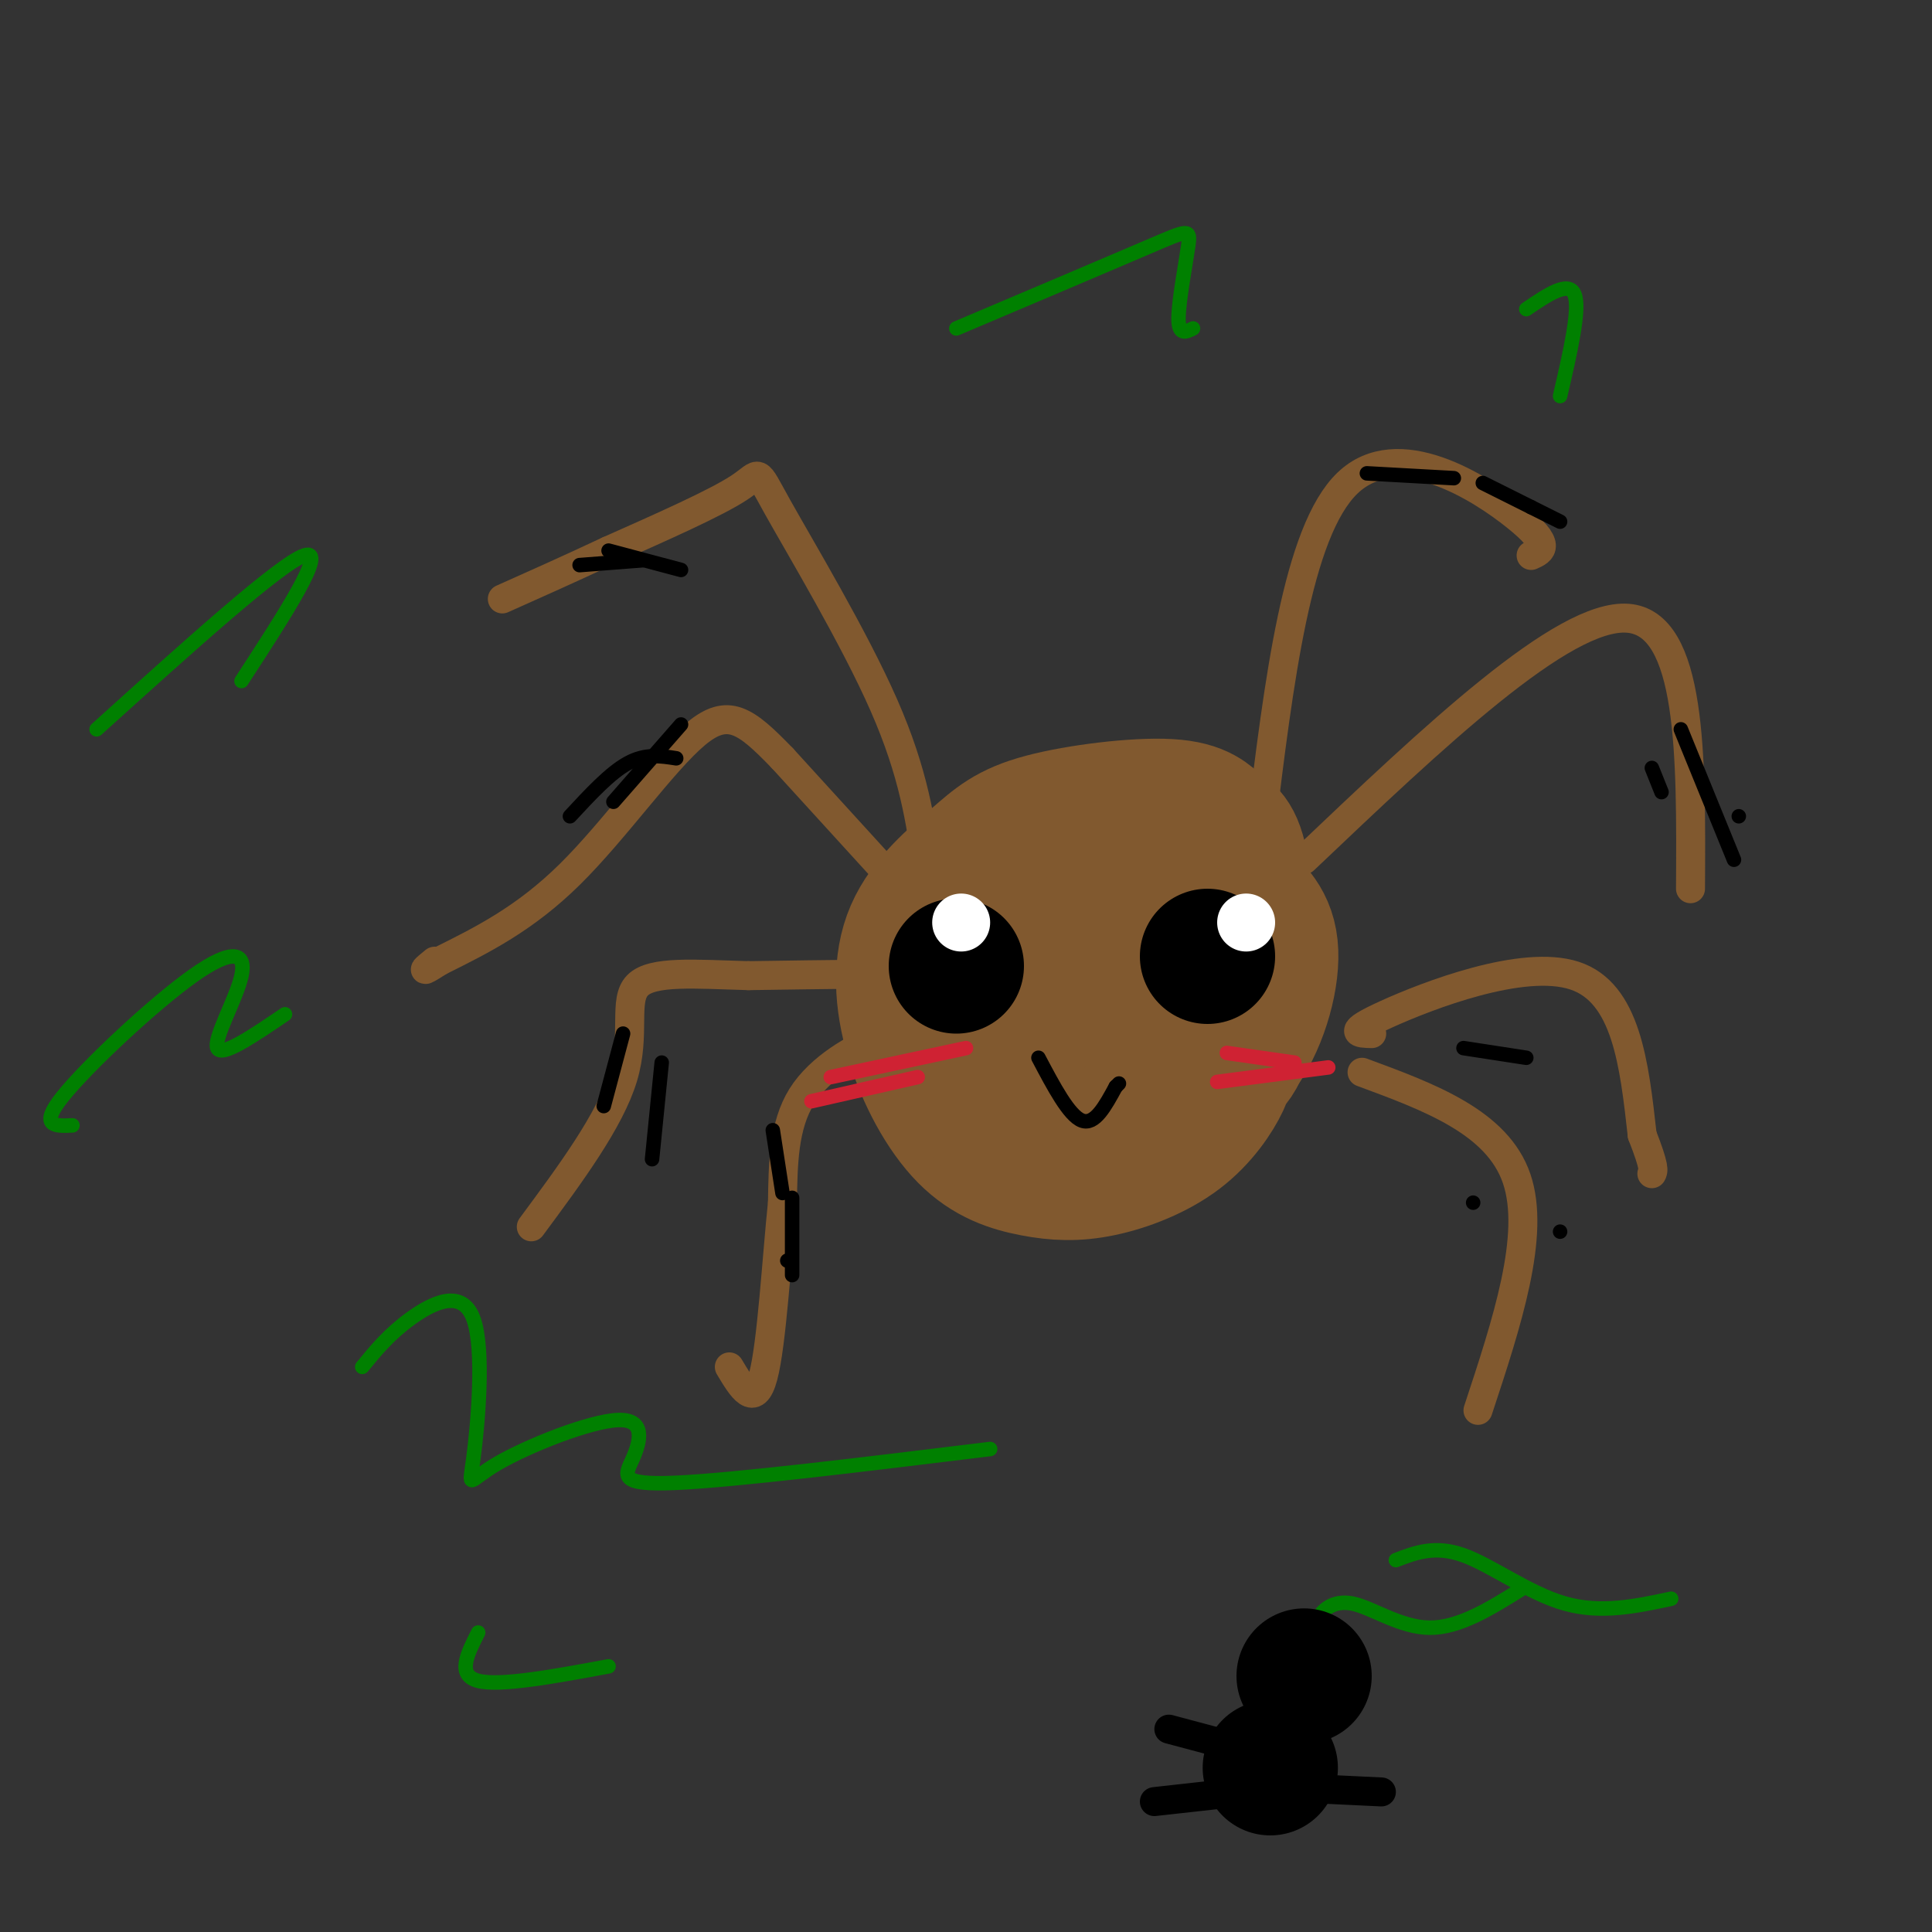 <svg viewBox='0 0 400 400' version='1.1' xmlns='http://www.w3.org/2000/svg' xmlns:xlink='http://www.w3.org/1999/xlink'><rect x="0" y="0" width="400" height="400" fill="#333333" stroke="none"/><g fill='none' stroke='rgb(129,89,47)' stroke-width='6' stroke-linecap='round' stroke-linejoin='round'><path d='M193,191c0.000,0.000 -31.000,-34.000 -31,-34'/><path d='M162,157c-7.643,-7.905 -11.250,-10.667 -18,-5c-6.750,5.667 -16.643,19.762 -26,29c-9.357,9.238 -18.179,13.619 -27,18'/><path d='M91,199c-4.667,3.000 -2.833,1.500 -1,0'/><path d='M187,205c5.667,-1.250 11.333,-2.500 6,-3c-5.333,-0.500 -21.667,-0.250 -38,0'/><path d='M155,202c-11.131,-0.310 -19.958,-1.083 -23,2c-3.042,3.083 -0.298,10.024 -3,19c-2.702,8.976 -10.851,19.988 -19,31'/><path d='M191,214c-2.111,-0.422 -4.222,-0.844 -9,1c-4.778,1.844 -12.222,5.956 -16,12c-3.778,6.044 -3.889,14.022 -4,22'/><path d='M162,249c-1.200,11.511 -2.200,29.289 -4,36c-1.800,6.711 -4.400,2.356 -7,-2'/><path d='M270,178c26.833,-25.500 53.667,-51.000 67,-50c13.333,1.000 13.167,28.500 13,56'/><path d='M284,214c-2.756,-0.067 -5.511,-0.133 3,-4c8.511,-3.867 28.289,-11.533 39,-8c10.711,3.533 12.356,18.267 14,33'/><path d='M340,235c2.667,6.833 2.333,7.417 2,8'/><path d='M282,222c14.000,5.167 28.000,10.333 32,22c4.000,11.667 -2.000,29.833 -8,48'/><path d='M192,180c-1.393,-9.929 -2.786,-19.857 -9,-34c-6.214,-14.143 -17.250,-32.500 -22,-41c-4.750,-8.500 -3.214,-7.143 -8,-4c-4.786,3.143 -15.893,8.071 -27,13'/><path d='M126,114c-8.167,3.833 -15.083,6.917 -22,10'/><path d='M261,172c3.778,-31.000 7.556,-62.000 18,-72c10.444,-10.000 27.556,1.000 35,7c7.444,6.000 5.222,7.000 3,8'/></g>
<g fill='none' stroke='rgb(129,89,47)' stroke-width='28' stroke-linecap='round' stroke-linejoin='round'><path d='M203,211c-2.876,-4.793 -5.751,-9.586 -4,-14c1.751,-4.414 8.129,-8.450 13,-11c4.871,-2.550 8.235,-3.616 14,-4c5.765,-0.384 13.930,-0.086 19,2c5.070,2.086 7.044,5.960 8,12c0.956,6.040 0.895,14.244 1,19c0.105,4.756 0.375,6.062 -1,9c-1.375,2.938 -4.396,7.509 -9,11c-4.604,3.491 -10.792,5.904 -16,7c-5.208,1.096 -9.435,0.876 -14,0c-4.565,-0.876 -9.468,-2.407 -14,-7c-4.532,-4.593 -8.691,-12.247 -11,-20c-2.309,-7.753 -2.766,-15.605 0,-22c2.766,-6.395 8.755,-11.331 13,-15c4.245,-3.669 6.747,-6.069 14,-8c7.253,-1.931 19.259,-3.392 26,-3c6.741,0.392 8.219,2.636 10,4c1.781,1.364 3.867,1.849 5,9c1.133,7.151 1.314,20.968 1,29c-0.314,8.032 -1.123,10.278 -7,15c-5.877,4.722 -16.822,11.921 -25,14c-8.178,2.079 -13.589,-0.960 -19,-4'/><path d='M207,234c-4.841,-4.231 -7.444,-12.809 -9,-19c-1.556,-6.191 -2.066,-9.996 0,-15c2.066,-5.004 6.709,-11.206 11,-15c4.291,-3.794 8.232,-5.179 15,-6c6.768,-0.821 16.363,-1.076 22,0c5.637,1.076 7.315,3.483 10,6c2.685,2.517 6.376,5.143 7,11c0.624,5.857 -1.819,14.946 -6,21c-4.181,6.054 -10.099,9.073 -15,11c-4.901,1.927 -8.785,2.761 -14,3c-5.215,0.239 -11.763,-0.119 -15,-1c-3.237,-0.881 -3.164,-2.286 -4,-6c-0.836,-3.714 -2.581,-9.735 -4,-15c-1.419,-5.265 -2.513,-9.772 2,-13c4.513,-3.228 14.631,-5.176 23,-3c8.369,2.176 14.988,8.475 18,14c3.012,5.525 2.415,10.275 -2,13c-4.415,2.725 -12.650,3.426 -18,3c-5.350,-0.426 -7.814,-1.979 -9,-6c-1.186,-4.021 -1.093,-10.511 -1,-17'/><path d='M218,200c1.755,-4.514 6.644,-7.301 12,-9c5.356,-1.699 11.180,-2.312 16,0c4.820,2.312 8.635,7.547 6,16c-2.635,8.453 -11.721,20.124 -20,26c-8.279,5.876 -15.753,5.955 -20,5c-4.247,-0.955 -5.268,-2.946 -6,-7c-0.732,-4.054 -1.176,-10.171 -1,-15c0.176,-4.829 0.973,-8.368 9,-12c8.027,-3.632 23.286,-7.355 31,-7c7.714,0.355 7.885,4.788 8,8c0.115,3.212 0.176,5.203 -1,7c-1.176,1.797 -3.588,3.398 -6,5'/></g>
<g fill='none' stroke='rgb(0,0,0)' stroke-width='28' stroke-linecap='round' stroke-linejoin='round'><path d='M198,200c0.000,0.000 0.000,0.000 0,0'/><path d='M250,198c0.000,0.000 0.000,0.000 0,0'/></g>
<g fill='none' stroke='rgb(255,255,255)' stroke-width='12' stroke-linecap='round' stroke-linejoin='round'><path d='M199,191c0.000,0.000 0.000,0.000 0,0'/><path d='M258,191c0.000,0.000 0.000,0.000 0,0'/></g>
<g fill='none' stroke='rgb(0,0,0)' stroke-width='3' stroke-linecap='round' stroke-linejoin='round'><path d='M215,219c3.167,6.000 6.333,12.000 9,13c2.667,1.000 4.833,-3.000 7,-7'/><path d='M231,225c1.167,-1.167 0.583,-0.583 0,0'/></g>
<g fill='none' stroke='rgb(207,34,51)' stroke-width='3' stroke-linecap='round' stroke-linejoin='round'><path d='M254,218c0.000,0.000 14.000,2.000 14,2'/><path d='M252,224c0.000,0.000 23.000,-3.000 23,-3'/><path d='M172,223c0.000,0.000 28.000,-6.000 28,-6'/><path d='M168,228c0.000,0.000 22.000,-5.000 22,-5'/></g>
<g fill='none' stroke='rgb(0,0,0)' stroke-width='3' stroke-linecap='round' stroke-linejoin='round'><path d='M283,98c0.000,0.000 18.000,1.000 18,1'/><path d='M307,100c0.000,0.000 16.000,8.000 16,8'/><path d='M317,105c0.000,0.000 0.000,0.000 0,0'/><path d='M348,151c0.000,0.000 11.000,27.000 11,27'/><path d='M342,159c0.000,0.000 2.000,5.000 2,5'/><path d='M360,169c0.000,0.000 0.000,0.000 0,0'/><path d='M303,217c0.000,0.000 13.000,2.000 13,2'/><path d='M305,249c0.000,0.000 0.000,0.000 0,0'/><path d='M323,255c0.000,0.000 0.000,0.000 0,0'/><path d='M160,234c0.000,0.000 2.000,13.000 2,13'/><path d='M164,248c0.000,0.000 0.000,16.000 0,16'/><path d='M163,261c0.000,0.000 0.000,0.000 0,0'/><path d='M137,220c0.000,0.000 -2.000,20.000 -2,20'/><path d='M129,214c0.000,0.000 -4.000,15.000 -4,15'/><path d='M141,150c0.000,0.000 -14.000,16.000 -14,16'/><path d='M140,157c-3.167,-0.500 -6.333,-1.000 -10,1c-3.667,2.000 -7.833,6.500 -12,11'/><path d='M141,118c0.000,0.000 -15.000,-4.000 -15,-4'/><path d='M133,116c0.000,0.000 -13.000,1.000 -13,1'/></g>
<g fill='none' stroke='rgb(0,128,0)' stroke-width='3' stroke-linecap='round' stroke-linejoin='round'><path d='M75,283c2.766,-3.378 5.531,-6.756 10,-10c4.469,-3.244 10.640,-6.355 13,0c2.360,6.355 0.908,22.174 0,29c-0.908,6.826 -1.274,4.658 5,1c6.274,-3.658 19.187,-8.805 25,-9c5.813,-0.195 4.527,4.563 3,8c-1.527,3.437 -3.293,5.553 9,5c12.293,-0.553 38.647,-3.777 65,-7'/><path d='M15,233c-3.537,0.164 -7.075,0.329 -2,-6c5.075,-6.329 18.762,-19.150 27,-25c8.238,-5.850 11.026,-4.729 10,0c-1.026,4.729 -5.864,13.065 -5,15c0.864,1.935 7.432,-2.533 14,-7'/><path d='M20,151c19.000,-17.167 38.000,-34.333 43,-36c5.000,-1.667 -4.000,12.167 -13,26'/><path d='M198,68c15.923,-6.750 31.845,-13.500 40,-17c8.155,-3.500 8.542,-3.750 8,0c-0.542,3.750 -2.012,11.500 -2,15c0.012,3.500 1.506,2.750 3,2'/><path d='M316,64c4.417,-3.000 8.833,-6.000 10,-3c1.167,3.000 -0.917,12.000 -3,21'/><path d='M289,323c4.067,-1.556 8.133,-3.111 14,-1c5.867,2.111 13.533,7.889 21,10c7.467,2.111 14.733,0.556 22,-1'/><path d='M99,338c-2.250,4.417 -4.500,8.833 0,10c4.500,1.167 15.750,-0.917 27,-3'/><path d='M275,337c-1.274,-0.310 -2.548,-0.619 -2,-2c0.548,-1.381 2.917,-3.833 7,-3c4.083,0.833 9.881,4.952 16,5c6.119,0.048 12.560,-3.976 19,-8'/></g>
<g fill='none' stroke='rgb(0,0,0)' stroke-width='28' stroke-linecap='round' stroke-linejoin='round'><path d='M263,366c0.000,0.000 0.000,0.000 0,0'/><path d='M270,347c0.000,0.000 0.000,0.000 0,0'/></g>
<g fill='none' stroke='rgb(0,0,0)' stroke-width='6' stroke-linecap='round' stroke-linejoin='round'><path d='M265,370c0.000,0.000 21.000,1.000 21,1'/><path d='M257,362c0.000,0.000 -15.000,-4.000 -15,-4'/><path d='M257,371c0.000,0.000 -18.000,2.000 -18,2'/></g>
</svg>